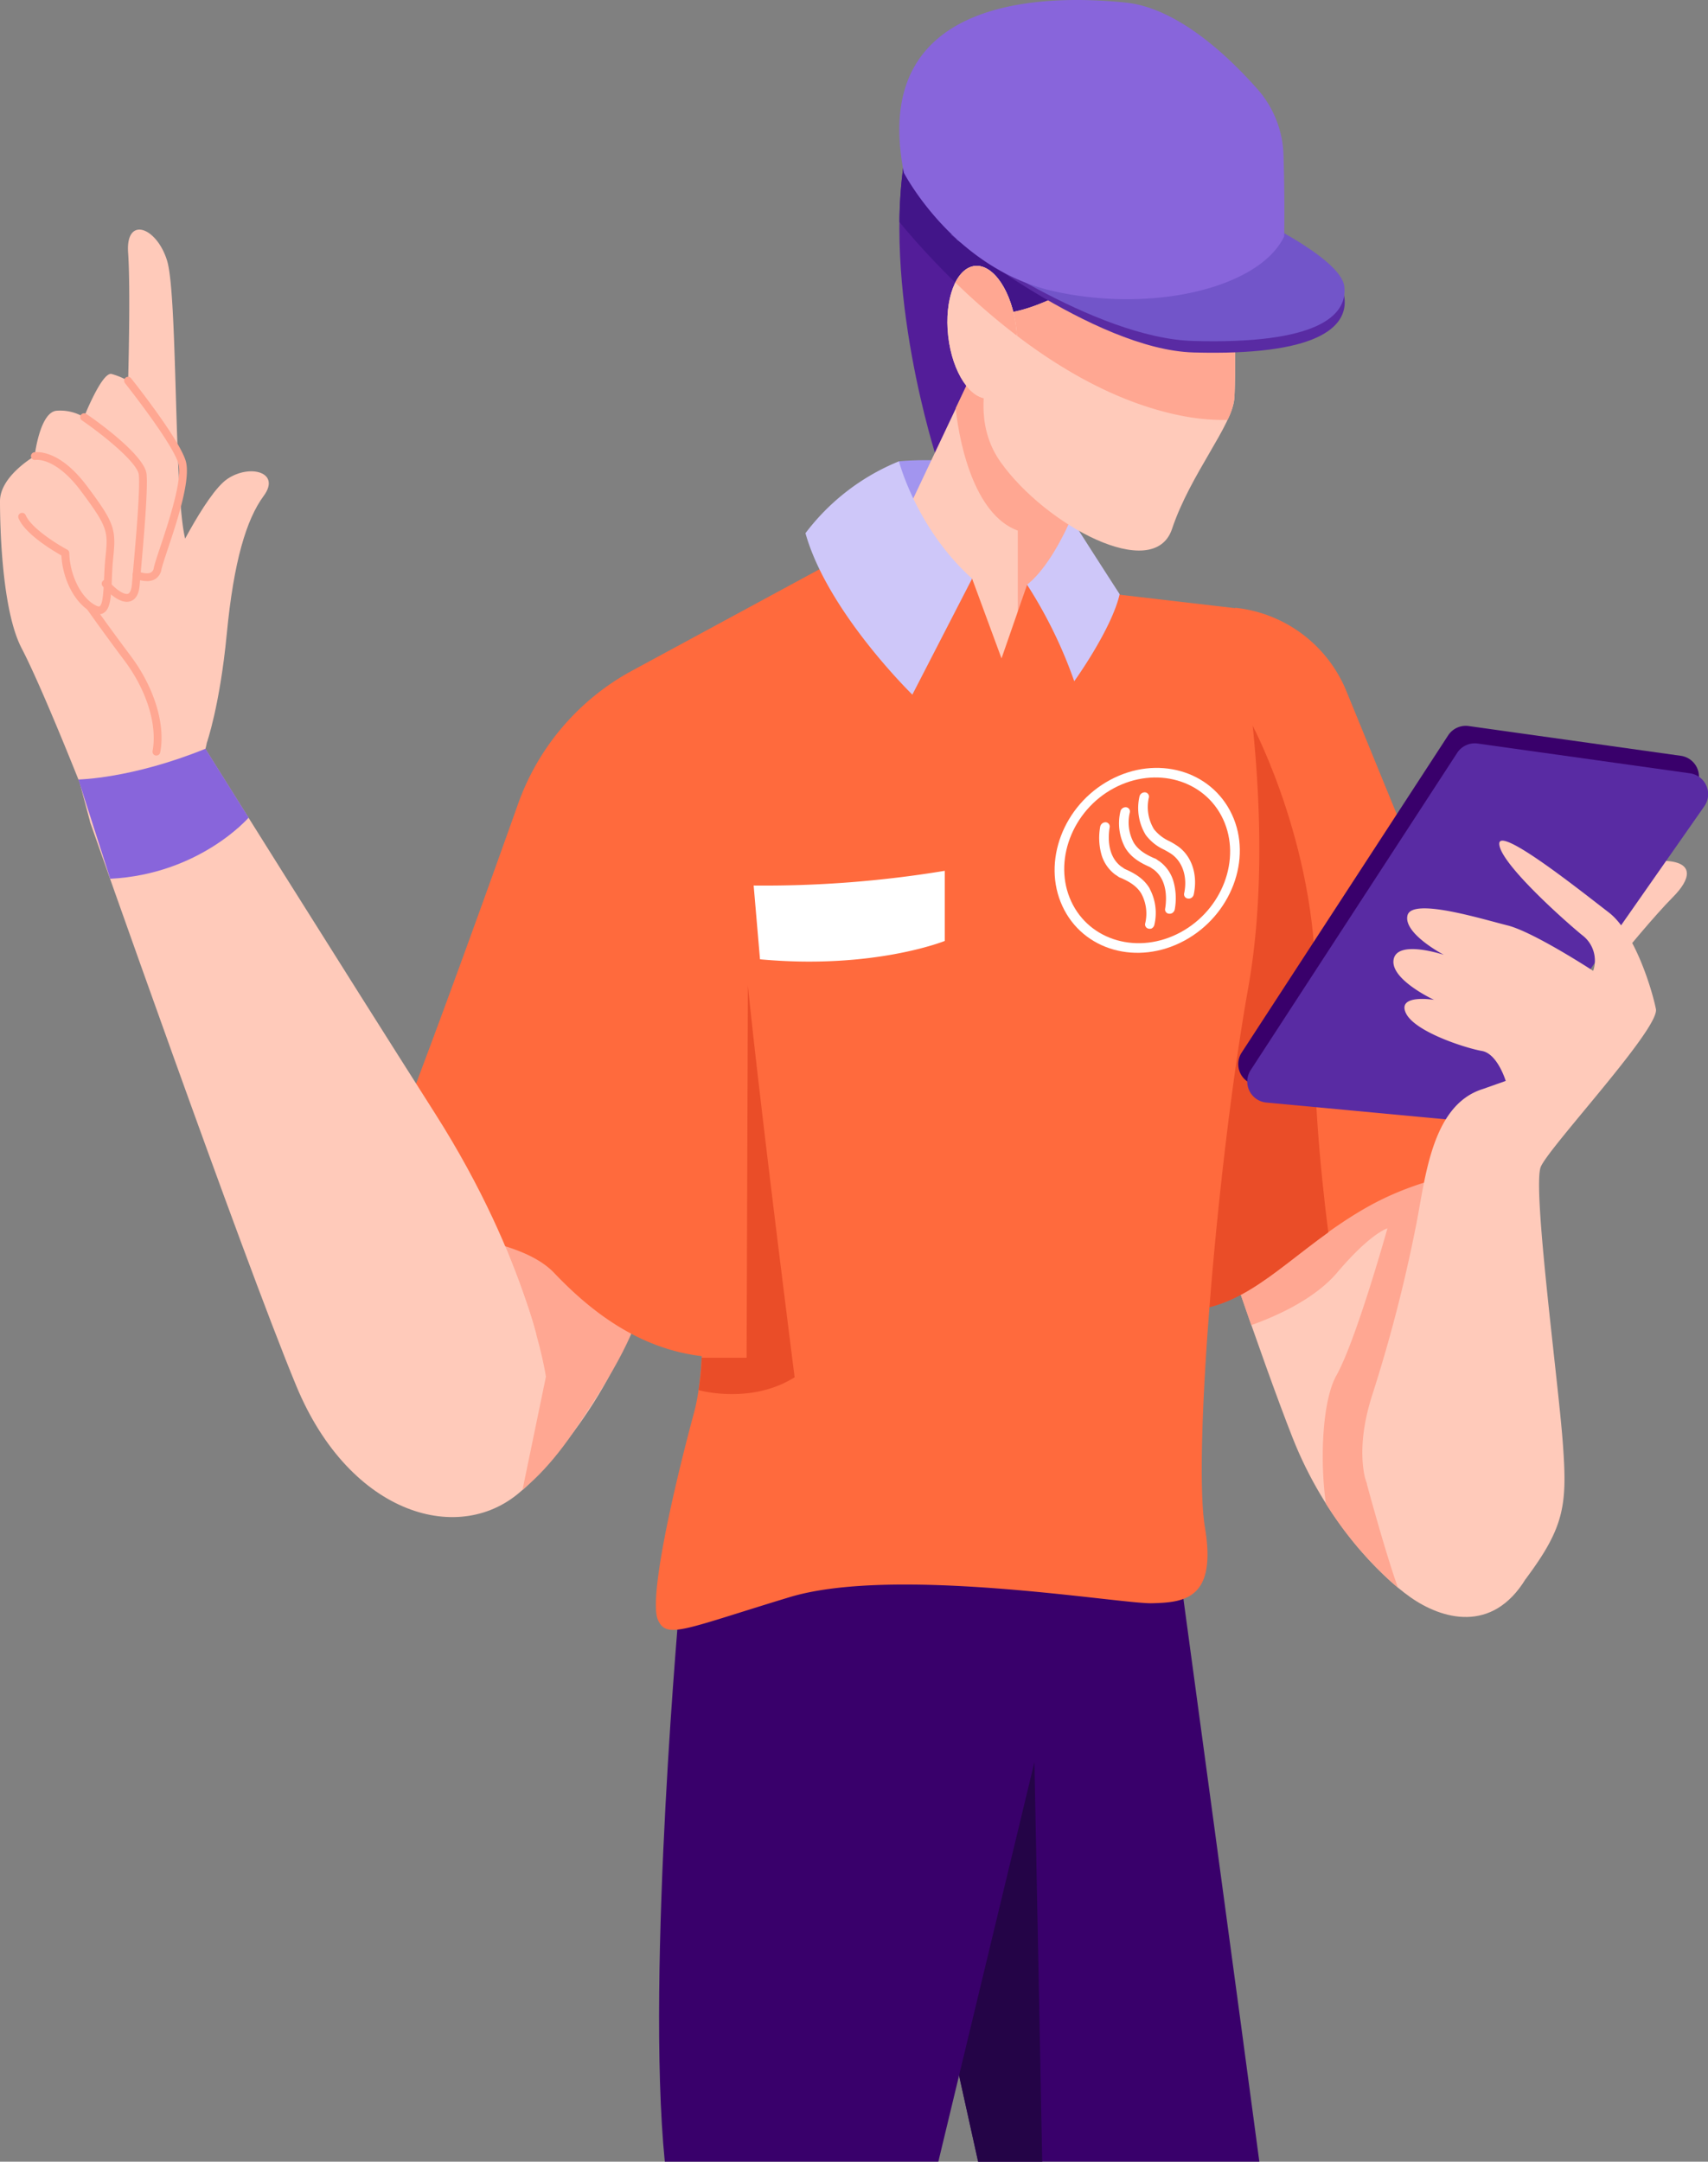 <svg id="Layer_1" data-name="Layer 1" xmlns="http://www.w3.org/2000/svg" viewBox="0 0 438.48 554.86"><rect x="0" y="0" width="438.48" height="554.86" fill="#808080" stroke="none"/><defs><style>.cls-1{fill:#ffcaba;}.cls-2{fill:#ffa792;}.cls-3{fill:#ff6a3d;}.cls-4{fill:#ea4d28;}.cls-5{fill:#39006b;}.cls-6{fill:#a295ef;}.cls-7{fill:#531d99;}.cls-8{fill:#421589;}.cls-9{fill:#f0f;}.cls-10{fill:#592ba3;}.cls-11{fill:#8865db;}.cls-12{fill:#fff;}.cls-13{fill:#cec7f9;}.cls-14{fill:#7255c9;}.cls-15{fill:#240447;}</style></defs><path class="cls-1" d="M310.22,307.75s13.34,40.29,21.63,61.33,22.22,35.26,30.22,40.89,21,9.48,29.63-4.74,3-43.83,3-43.83l-32-79.91Z"/><path class="cls-2" d="M385.86,339.41l-23.19-57.92-52.45,26.26s5.15,15.56,11,32.38c5.83-2.06,16.11-6.46,22.07-13.5,8.67-10.22,12.89-11.33,12.89-11.33s-8,28.67-13.11,37.78c-3.53,6.29-4.3,21.26-2.69,32.85a93,93,0,0,0,18.52,21.62c-3.12-8.58-8-26.63-8-26.63Z"/><path class="cls-3" d="M317.09,156h0a34.73,34.73,0,0,1,28.56,21.4l49.91,122s-23.41-1.48-44.45,10.37-31.41,28.74-51.55,26.37Z"/><path class="cls-4" d="M337.6,257.19c1.63-37.66-16-70.88-16-70.88l-7.43-.34L299.56,336.19c16.64,2,26.62-9.23,41.44-19.86C338.82,299.18,336.75,276.7,337.6,257.19Z"/><path class="cls-5" d="M303.11,405.23S319,522.41,323.3,554.86H251.11L216,396.19Z"/><path class="cls-5" d="M174.67,409.08s-8.89,96.89-4,145.78h70.22L269.65,435.3l-3.87-45.89Z"/><path class="cls-6" d="M230.74,118.41s32.34-3.43,43,13l-15.71,13.92-28.44-5.92Z"/><path class="cls-7" d="M240.44,117.58s-14.37-43.91-7.85-79.17l70.52,2.37L328,69.52l-21.93,35.9Z"/><path class="cls-8" d="M328,69.52,303.11,40.78l-70.52-2.37A109.79,109.79,0,0,0,230.91,57c8.61,10.48,36.62,41.7,70.43,49.32l4.73-.88Z"/><path class="cls-1" d="M249.56,96l-23.78,50.29s25.23,32.3,27,32.89S270.22,170,270.22,170l8.3-64.55Z"/><path class="cls-2" d="M278.52,105.42l-29-9.45-4.17,8.8h0s2.17,26.42,15.94,31.42v39.06c4.43-2.51,8.89-5.28,8.89-5.28Z"/><path class="cls-1" d="M134.22,382.41S156,362.63,164,334.86L117.56,304l-25.71,44.3Z"/><path class="cls-2" d="M129.7,319.9s6,14.59,7.87,22.22c0,0,2.08,33.78-15.86,46.48,0,0,11.44-.36,25.53-21.05s15.87-27.06,19.72-38.62l-29-20.74Z"/><path class="cls-3" d="M249.56,148.52,257.11,169l6.56-18.89,19.14,2,34.28,4s11.35,52.59,3.35,97.48-14.22,120-11.11,138.45S304,411.3,295.78,411.52s-66-9.77-93.11-1.55-31.56,10.89-33.78,5.78,3.11-30.23,9.33-53.34-2-93.78-8.22-125.89a572.37,572.37,0,0,1-8.22-64.11l51.33-27.78Z"/><path class="cls-3" d="M161.78,172.41h0A62.86,62.86,0,0,0,133,206.34c-10.84,30.49-30.23,84.2-41.13,109.7,0,0,38.52-1.78,50.37,10.67S170.37,351,193.48,348Z"/><path class="cls-1" d="M416.22,245.41s8.56-10.44,13.22-15.11,5.56-8.89-1.77-9.33-18.45,13.55-18.45,13.55Z"/><path class="cls-9" d="M395.38,254.14c-3.67,0-15.53-4.31-17-6.63a1,1,0,0,1-.1-1c.25-.48.91-.72,2.15-.77,7.61-.31,15.17,7.23,15.49,7.55l.79.8-1.12,0Zm-14.52-7.42h-.4c-1.11,0-1.31.24-1.32.25.29,1.23,10.27,5.41,15,6.07C391.94,251.09,386.33,246.72,380.86,246.72Z"/><path class="cls-5" d="M375.22,283.39l-52.46-4.87a5.41,5.41,0,0,1-4-8.34l53-81.41a5.4,5.4,0,0,1,5.28-2.41L431.5,194a5.4,5.4,0,0,1,3.68,8.45l-55,78.65A5.42,5.42,0,0,1,375.22,283.39Z"/><path class="cls-10" d="M377.54,287.9,325.08,283a5.4,5.4,0,0,1-4-8.33l53-81.41a5.4,5.4,0,0,1,5.28-2.41l54.53,7.65A5.4,5.4,0,0,1,437.5,207l-55,78.65A5.42,5.42,0,0,1,377.54,287.9Z"/><path class="cls-1" d="M140.15,353.37S136,324,111.7,285.82s-59-93.63-59-93.63-12.15,15.7-29.63,18.67c0,0,39.11,111.4,53,144.89s42.37,41.18,58.07,26.66Z"/><path class="cls-1" d="M20.44,200.86s-9.77-24.67-14.88-34.45S0,135.08,0,128.63s8.89-11.55,8.89-11.55,1.33-11.54,5.78-11.66a11.82,11.82,0,0,1,6.89,1.66S26.22,95.3,28.67,96a17.19,17.19,0,0,1,4.22,1.78s.67-23.34,0-32.89,7.33-6.67,10,2,1.78,57.33,4.44,70.44,8.82,42.22,5.41,54.89S30.89,214.86,30,214.86s-6.89-4-6.89-4Z"/><path class="cls-2" d="M25.34,157.67a3.64,3.64,0,0,1-1.64-.44c-4.32-2.16-7.6-8.26-7.94-14.66-2-1.13-9.26-5.4-11-9.54a1,1,0,0,1,1.84-.79c1.46,3.38,8.19,7.53,10.66,8.84a1,1,0,0,1,.53.86c.14,5.81,3.09,11.62,6.86,13.5.2.1.69.32.92.19.88-.52,1-4.2,1.15-7.15.08-1.73.15-3.51.34-5.28.69-6.69.8-7.72-6.33-17.22-6.55-8.74-11.55-7.93-11.59-7.92a1,1,0,0,1-1.17-.79,1,1,0,0,1,.76-1.17c.25,0,6.19-1.21,13.6,8.67,7.18,9.57,7.5,11.1,6.71,18.63-.17,1.71-.25,3.46-.32,5.16-.18,4.48-.32,7.72-2.14,8.79A2.24,2.24,0,0,1,25.34,157.67Z"/><path class="cls-2" d="M40.15,193.93a.65.65,0,0,1-.19,0,1,1,0,0,1-.79-1.16c1.25-6.71-1.52-15.6-7.23-23.22s-9.61-13.18-9.65-13.24a1,1,0,0,1,.25-1.39,1,1,0,0,1,1.39.25s3.91,5.58,9.61,13.18c6,8,9,17.55,7.59,24.78A1,1,0,0,1,40.15,193.93Z"/><path class="cls-2" d="M32.53,154.47c-2.28,0-4.78-2.42-6.17-4a1,1,0,0,1,.09-1.41,1,1,0,0,1,1.41.09c2.3,2.61,4.19,3.53,5,3.26.51-.17.87-1,1-2.38.08-1,.2-2.32.34-3.92.63-7.13,1.8-20.39,1.44-24.21-.29-3.11-9.12-10.24-14.61-14a1,1,0,0,1-.26-1.39,1,1,0,0,1,1.39-.26c1.53,1,15,10.41,15.47,15.48.37,4-.76,16.87-1.44,24.56-.14,1.6-.26,3-.34,3.91-.18,2.28-1,3.67-2.34,4.12A3,3,0,0,1,32.53,154.47Z"/><path class="cls-2" d="M37.7,149.16a8.35,8.35,0,0,1-3.08-.68,1,1,0,0,1,.82-1.83c.54.24,2.29.81,3.27.31a1.5,1.5,0,0,0,.77-1.19c.21-1,.86-3,1.69-5.44,2.19-6.6,5.87-17.64,4.55-21.6-1.85-5.55-13.5-20.21-13.61-20.36a1,1,0,1,1,1.56-1.25c.49.62,12,15.1,13.95,21,1.53,4.59-2.13,15.59-4.56,22.86-.77,2.31-1.43,4.31-1.62,5.21a3.52,3.52,0,0,1-1.82,2.57A4.22,4.22,0,0,1,37.7,149.16Z"/><path class="cls-1" d="M53.08,190.69s3.36-9.46,5.14-28,5-29.34,9.48-35.41-3.55-8.25-9.33-4.35-15,23.46-15,23.46Z"/><path class="cls-11" d="M20.13,200.08s13.65-.19,32.61-7.89l11.08,17.69S51.26,224.4,28.3,225.56Z"/><path class="cls-12" d="M193.48,227.3a284.4,284.4,0,0,0,49.06-3.78v18s-18.32,7.41-47.43,4.71Z"/><path class="cls-1" d="M358.29,388.83A14.76,14.76,0,0,1,350.15,378c-.76-4.58-.67-11.12,2.09-19.8a385.2,385.2,0,0,0,11.09-42.67c2.53-12,3.78-31.77,17.34-36l5.88-2.08s-2.11-7-6.11-7.69-17.33-4.89-19.55-9.78,7.26-3.34,7.26-3.34-11.37-5.25-10.37-10.4,12.89-1.15,12.89-1.15-10.45-5.45-9.34-10.11,19,.89,25.67,2.55,22,11.67,22,11.67a8.15,8.15,0,0,0-2.89-9.22c-5-4.11-21-18.45-21.22-23.34s21.44,12.45,28.11,17.56S424.11,254,425.11,259s-27.33,35.29-29.55,40.48,4.44,54.67,5.63,70.67.59,21.63-9.49,35.11Z"/><path class="cls-13" d="M249.56,148.52,234.22,178.3s-21.78-21.22-27.44-41.44a56.94,56.94,0,0,1,24-18.45S235.22,135.63,249.56,148.52Z"/><path class="cls-13" d="M263.67,150.08a117.26,117.26,0,0,1,12.11,24.78s9.55-13.23,11.66-22.34c0,0-8.73-13.51-12.47-19.47C275,133.05,270.11,145,263.67,150.08Z"/><path class="cls-1" d="M316.89,72.63s.44,22.67,0,29.56-11.33,19.56-16,33.56-32.45-.89-44-17.12,3.22-38.58,3.22-38.58,9.45-1.42,21.89-10.53Z"/><path class="cls-2" d="M315.13,107.79a16.52,16.52,0,0,0,1.76-5.6c.44-6.89,0-29.56,0-29.56L282,69.52c-12.44,9.11-21.89,10.53-21.89,10.53s-.91,1.39-2.11,3.73c13.06,10.46,29.48,20.32,47.33,23.3A55.72,55.72,0,0,0,315.13,107.79Z"/><ellipse class="cls-1" cx="252.15" cy="85.29" rx="8.79" ry="17.11" transform="translate(-7.96 28.76) rotate(-6.43)"/><path class="cls-10" d="M244,60.2s36.84,29.55,62.38,30.27c31.56.89,39.67-6.34,38.78-14s-25.78-19-25.78-19Z"/><path class="cls-14" d="M245.53,61.44s35.26,25.36,60.8,26.08c31.56.89,39.67-6.33,38.78-14s-25.78-19-25.78-19Z"/><path class="cls-11" d="M232.05,44.36S244.79,69,270.42,74.73s53-.89,59.26-14.07c0,0,.17-11.09-.19-21.07a26.67,26.67,0,0,0-6.68-16.72C315.42,14.51,302.31,2,288.94.66,271.4-1.14,222.72-2.6,232.05,44.36Z"/><ellipse class="cls-1" cx="252.15" cy="85.29" rx="8.79" ry="17.11" transform="translate(-7.96 28.76) rotate(-6.43)"/><path class="cls-2" d="M250.78,68.26c-2.25,0-4.17,1.6-5.51,4.26A176.23,176.23,0,0,0,261,86.14c0-.26,0-.51,0-.77C260.23,76,255.66,68.31,250.78,68.26Z"/><polygon class="cls-15" points="265.56 452.29 267.56 554.86 251.11 554.86 246.21 532.72 265.56 452.29"/><path class="cls-4" d="M179.33,356.81s13.34,3.82,24.67-3.29c0,0-9-70.66-12-100.59l-.33,95.57H180.14A64,64,0,0,1,179.33,356.81Z"/><path class="cls-12" d="M272.74,232.58c-5.27-11.37.22-25.89,12.22-32.37s26-2.5,31.31,8.87-.22,25.89-12.22,32.37S278,244,272.74,232.58Zm2.26-1.22c4.71,10.19,17.3,13.76,28.06,7.95s15.66-18.82,10.95-29-17.31-13.75-28.06-8S270.28,221.17,275,231.36Z"/><path class="cls-12" d="M305,230.64a1.1,1.1,0,0,1-1-1.36c.92-4.3-.48-8.33-3.56-10.27-.52-.32-1.07-.63-1.6-.92a12.26,12.26,0,0,1-4.71-3.78v0a13.31,13.31,0,0,1-1.61-9.83,1.39,1.39,0,0,1,1.46-1.1,1.09,1.09,0,0,1,.95,1.35,11,11,0,0,0,1.32,8.11,10.64,10.64,0,0,0,4,3.09c.56.3,1.13.62,1.7,1,3.87,2.42,5.64,7.39,4.51,12.66a1.35,1.35,0,0,1-.71.93A1.24,1.24,0,0,1,305,230.64Zm-9.77-17.08h0Z"/><path class="cls-12" d="M300.12,234.53a1.08,1.08,0,0,1-1-1.3c.35-2.11.75-7.31-3-10.08-.22-.13-.4-.26-.56-.37a4.14,4.14,0,0,0-.35-.23c-2.3-1-4.84-2.38-6.37-5l0,0a13.17,13.17,0,0,1-1.19-9.34,1.38,1.38,0,0,1,1.5-1,1.09,1.09,0,0,1,.88,1.4,10.93,10.93,0,0,0,1,7.64c1.24,2.07,3.34,3.19,5.42,4.1l.08,0a4.94,4.94,0,0,1,.63.4,3.07,3.07,0,0,0,.38.25l.12.08a9.74,9.74,0,0,1,3.69,5.52,16,16,0,0,1,.24,6.8,1.44,1.44,0,0,1-.72,1A1.33,1.33,0,0,1,300.12,234.53Zm-10.23-17.66Z"/><path class="cls-12" d="M294.87,238.37A1.1,1.1,0,0,1,294,237a10.8,10.8,0,0,0-1-7.63c-1.24-2.07-3.33-3.2-5.42-4.1l-.07,0a4.64,4.64,0,0,1-.63-.4,3.77,3.77,0,0,0-.39-.26l-.12-.07a9.79,9.79,0,0,1-3.69-5.52,16,16,0,0,1-.24-6.8,1.41,1.41,0,0,1,1.43-1.16,1.1,1.1,0,0,1,1,1.31c-.35,2.11-.76,7.3,3,10.08a4.37,4.37,0,0,1,.55.37,4.14,4.14,0,0,0,.35.23c2.3,1,4.84,2.38,6.37,5l0,.05a13.2,13.2,0,0,1,1.2,9.33,1.43,1.43,0,0,1-.7.89A1.34,1.34,0,0,1,294.87,238.37Zm-7.73-14.94Z"/></svg>